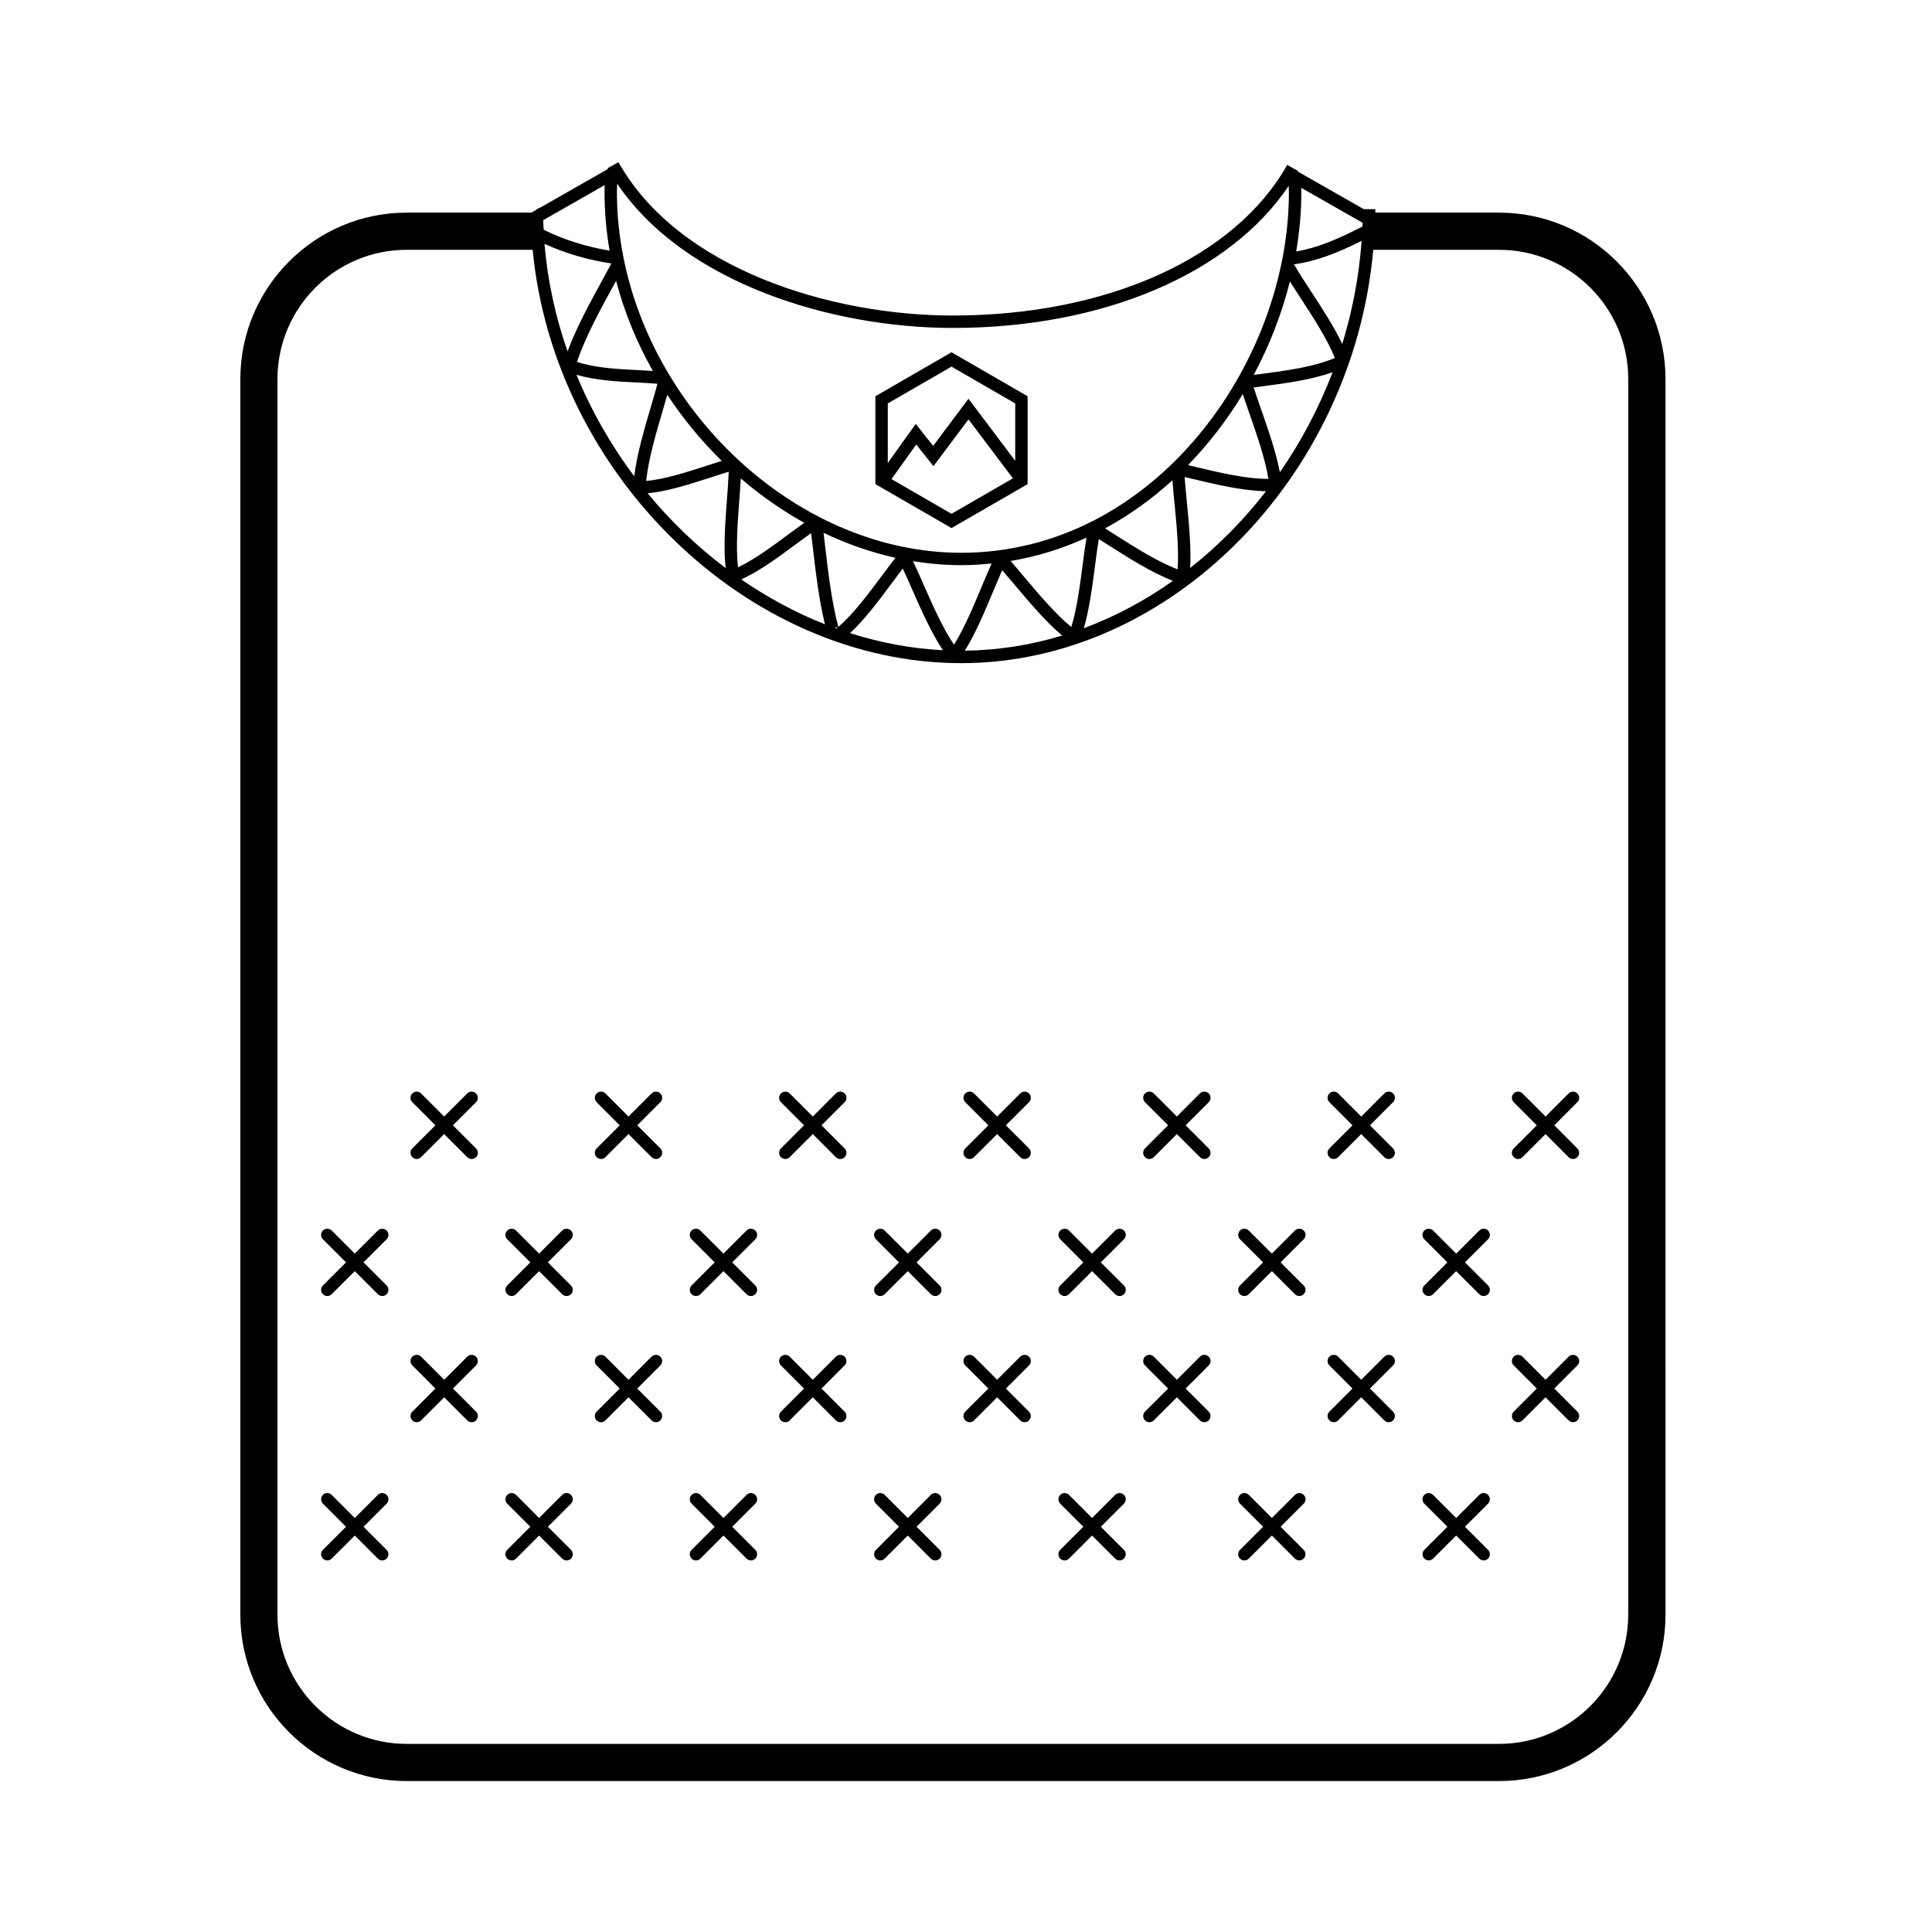 <?xml version="1.0" encoding="UTF-8"?>
<!-- Uploaded to: ICON Repo, www.svgrepo.com, Generator: ICON Repo Mixer Tools -->
<svg fill="#000000" width="800px" height="800px" version="1.1" viewBox="144 144 512 512" xmlns="http://www.w3.org/2000/svg">
 <g>
  <path d="m416.33 272.3v-23.293l-20.172-11.648-20.168 11.648v23.293l20.168 11.648zm-36.074-1.328 6.559-9.184 4.559 5.754 9.285-12.402 11.773 15.625-16.273 9.395zm15.902-29.812 16.887 9.754v15.211l-12.391-16.453-9.355 12.496-4.621-5.828-7.406 10.352v-15.781z"/>
  <path d="m270.15 503.53c-0.645-0.641-1.684-0.641-2.324 0l-6.117 6.125-6.121-6.125c-0.641-0.641-1.676-0.641-2.316 0s-0.641 1.684 0 2.324l6.117 6.125-6.117 6.121c-0.641 0.637-0.641 1.676 0 2.324 0.316 0.316 0.742 0.48 1.16 0.48 0.418 0 0.84-0.156 1.16-0.48l6.121-6.125 6.117 6.125c0.316 0.316 0.742 0.48 1.16 0.48s0.84-0.156 1.164-0.48c0.641-0.645 0.641-1.688 0-2.324l-6.121-6.121 6.121-6.125c0.633-0.641 0.633-1.684-0.004-2.324z"/>
  <path d="m319 503.53c-0.641-0.641-1.676-0.641-2.324 0l-6.121 6.125-6.117-6.125c-0.641-0.641-1.684-0.641-2.324 0s-0.641 1.684 0 2.324l6.121 6.125-6.121 6.121c-0.641 0.637-0.641 1.676 0 2.324 0.324 0.316 0.742 0.48 1.164 0.48 0.422 0 0.84-0.156 1.16-0.48l6.117-6.125 6.121 6.125c0.324 0.316 0.742 0.48 1.16 0.48 0.422 0 0.84-0.156 1.16-0.48 0.641-0.645 0.641-1.688 0-2.324l-6.117-6.121 6.117-6.125c0.645-0.641 0.645-1.684 0.004-2.324z"/>
  <path d="m367.84 503.53c-0.641-0.641-1.684-0.641-2.324 0l-6.117 6.125-6.117-6.125c-0.637-0.641-1.676-0.641-2.324 0-0.645 0.641-0.641 1.684 0 2.324l6.117 6.125-6.117 6.121c-0.641 0.637-0.641 1.676 0 2.324 0.316 0.316 0.742 0.48 1.16 0.48 0.422 0 0.84-0.156 1.16-0.48l6.117-6.125 6.117 6.125c0.324 0.316 0.742 0.48 1.16 0.48s0.84-0.156 1.16-0.48c0.641-0.645 0.641-1.688 0-2.324l-6.121-6.121 6.121-6.125c0.648-0.641 0.648-1.684 0.008-2.324z"/>
  <path d="m416.7 503.53c-0.641-0.641-1.684-0.641-2.324 0l-6.121 6.125-6.121-6.125c-0.641-0.641-1.676-0.641-2.324 0-0.645 0.641-0.641 1.684 0 2.324l6.121 6.125-6.121 6.121c-0.641 0.637-0.641 1.676 0 2.324 0.316 0.316 0.742 0.48 1.16 0.48 0.418 0 0.84-0.156 1.16-0.48l6.121-6.125 6.121 6.125c0.316 0.316 0.742 0.48 1.16 0.48 0.418 0 0.836-0.156 1.16-0.48 0.641-0.645 0.641-1.688 0-2.324l-6.125-6.121 6.125-6.125c0.648-0.641 0.648-1.684 0.008-2.324z"/>
  <path d="m246.46 470.1c-0.641-0.641-1.684-0.641-2.324 0l-6.117 6.121-6.117-6.121c-0.641-0.641-1.684-0.641-2.324 0s-0.641 1.676 0 2.324l6.117 6.117-6.117 6.121c-0.641 0.637-0.641 1.676 0 2.316 0.316 0.324 0.742 0.484 1.164 0.484 0.418 0 0.836-0.156 1.16-0.484l6.117-6.117 6.117 6.117c0.316 0.324 0.742 0.484 1.16 0.484s0.84-0.156 1.16-0.484c0.641-0.641 0.641-1.684 0-2.316l-6.117-6.121 6.117-6.117c0.645-0.645 0.645-1.684 0.004-2.324z"/>
  <path d="m295.31 470.1c-0.641-0.641-1.676-0.641-2.324 0l-6.121 6.121-6.117-6.121c-0.641-0.641-1.684-0.641-2.324 0s-0.641 1.676 0 2.324l6.117 6.117-6.117 6.121c-0.641 0.637-0.641 1.676 0 2.316 0.316 0.324 0.742 0.484 1.164 0.484 0.418 0 0.836-0.156 1.16-0.484l6.117-6.117 6.121 6.117c0.316 0.324 0.734 0.484 1.16 0.484 0.422 0 0.84-0.156 1.164-0.484 0.641-0.641 0.641-1.684 0-2.316l-6.121-6.121 6.121-6.117c0.641-0.645 0.641-1.684 0-2.324z"/>
  <path d="m344.17 470.1c-0.645-0.641-1.684-0.641-2.324 0l-6.121 6.121-6.121-6.121c-0.641-0.641-1.676-0.641-2.324 0-0.645 0.641-0.641 1.676 0 2.324l6.121 6.117-6.121 6.121c-0.641 0.637-0.641 1.676 0 2.316 0.316 0.324 0.734 0.484 1.16 0.484 0.418 0 0.84-0.156 1.16-0.484l6.121-6.117 6.121 6.117c0.324 0.324 0.742 0.484 1.16 0.484s0.84-0.156 1.164-0.484c0.641-0.641 0.641-1.684 0-2.316l-6.121-6.121 6.121-6.117c0.641-0.645 0.641-1.684 0.004-2.324z"/>
  <path d="m393.01 470.1c-0.641-0.641-1.684-0.641-2.324 0l-6.117 6.121-6.121-6.121c-0.641-0.641-1.684-0.641-2.316 0-0.641 0.641-0.641 1.676 0 2.324l6.117 6.117-6.117 6.121c-0.641 0.637-0.641 1.676 0 2.316 0.324 0.324 0.734 0.484 1.16 0.484 0.422 0 0.84-0.156 1.16-0.484l6.121-6.117 6.117 6.117c0.316 0.324 0.742 0.484 1.164 0.484 0.418 0 0.84-0.156 1.16-0.484 0.645-0.641 0.645-1.684 0-2.316l-6.117-6.121 6.117-6.117c0.641-0.645 0.641-1.684-0.004-2.324z"/>
  <path d="m441.86 470.1c-0.637-0.641-1.676-0.641-2.324 0l-6.121 6.121-6.121-6.121c-0.645-0.641-1.684-0.641-2.324 0s-0.641 1.676 0 2.324l6.121 6.117-6.121 6.121c-0.641 0.637-0.641 1.676 0 2.316 0.316 0.324 0.734 0.484 1.16 0.484 0.418 0 0.848-0.156 1.16-0.484l6.121-6.117 6.121 6.117c0.316 0.324 0.742 0.484 1.16 0.484 0.422 0 0.84-0.156 1.16-0.484 0.641-0.641 0.641-1.684 0-2.316l-6.121-6.121 6.121-6.117c0.648-0.645 0.648-1.684 0.008-2.324z"/>
  <path d="m270.15 433.77c-0.645-0.645-1.684-0.645-2.324 0l-6.121 6.125-6.121-6.125c-0.641-0.645-1.676-0.645-2.316 0-0.641 0.648-0.641 1.684 0 2.328l6.117 6.121-6.117 6.121c-0.641 0.641-0.641 1.688 0 2.324 0.316 0.316 0.742 0.488 1.16 0.488s0.84-0.168 1.16-0.488l6.121-6.121 6.117 6.121c0.316 0.316 0.742 0.488 1.16 0.488s0.84-0.168 1.164-0.488c0.641-0.637 0.641-1.684 0-2.324l-6.121-6.121 6.121-6.121c0.637-0.645 0.637-1.68 0-2.328z"/>
  <path d="m319 433.77c-0.641-0.645-1.676-0.645-2.324 0l-6.121 6.125-6.117-6.125c-0.641-0.645-1.684-0.645-2.324 0-0.641 0.648-0.641 1.684 0 2.328l6.121 6.121-6.121 6.121c-0.641 0.641-0.641 1.688 0 2.324 0.324 0.316 0.742 0.488 1.164 0.488 0.422 0 0.84-0.168 1.16-0.488l6.117-6.121 6.121 6.121c0.324 0.316 0.742 0.488 1.16 0.488 0.422 0 0.84-0.168 1.16-0.488 0.641-0.637 0.641-1.684 0-2.324l-6.117-6.121 6.117-6.121c0.645-0.645 0.645-1.68 0.004-2.328z"/>
  <path d="m367.84 433.77c-0.641-0.645-1.684-0.645-2.324 0l-6.117 6.125-6.117-6.125c-0.637-0.645-1.676-0.645-2.324 0-0.641 0.648-0.641 1.684 0 2.328l6.117 6.121-6.117 6.121c-0.641 0.641-0.641 1.688 0 2.324 0.316 0.316 0.742 0.488 1.16 0.488 0.422 0 0.84-0.168 1.16-0.488l6.117-6.121 6.117 6.121c0.324 0.316 0.742 0.488 1.16 0.488s0.84-0.168 1.16-0.488c0.641-0.637 0.641-1.684 0-2.324l-6.121-6.121 6.121-6.121c0.648-0.645 0.648-1.68 0.008-2.328z"/>
  <path d="m416.7 433.77c-0.641-0.645-1.684-0.645-2.324 0l-6.121 6.125-6.121-6.125c-0.641-0.645-1.676-0.645-2.324 0-0.641 0.648-0.641 1.684 0 2.328l6.121 6.121-6.121 6.121c-0.641 0.641-0.641 1.684 0 2.324 0.316 0.316 0.742 0.488 1.16 0.488 0.418 0 0.84-0.168 1.16-0.488l6.121-6.121 6.121 6.121c0.316 0.316 0.742 0.488 1.16 0.488 0.418 0 0.836-0.168 1.16-0.488 0.641-0.641 0.641-1.684 0-2.324l-6.125-6.121 6.125-6.121c0.648-0.645 0.648-1.68 0.008-2.328z"/>
  <path d="m464.33 503.53c-0.641-0.641-1.684-0.641-2.324 0l-6.121 6.125-6.121-6.125c-0.641-0.641-1.684-0.641-2.328 0-0.641 0.641-0.641 1.684 0 2.324l6.125 6.125-6.125 6.121c-0.641 0.637-0.641 1.676 0 2.324 0.324 0.316 0.742 0.48 1.164 0.48 0.418 0 0.84-0.156 1.16-0.48l6.121-6.125 6.121 6.125c0.312 0.316 0.742 0.48 1.16 0.48 0.422 0 0.84-0.156 1.16-0.48 0.641-0.645 0.641-1.688 0-2.324l-6.121-6.121 6.121-6.125c0.648-0.641 0.648-1.684 0.008-2.324z"/>
  <path d="m513.18 503.53c-0.637-0.641-1.676-0.641-2.324 0l-6.117 6.125-6.121-6.125c-0.641-0.641-1.676-0.641-2.316 0-0.645 0.641-0.645 1.684 0 2.324l6.117 6.125-6.117 6.121c-0.645 0.637-0.645 1.676 0 2.324 0.316 0.316 0.734 0.48 1.152 0.48s0.84-0.156 1.16-0.48l6.121-6.125 6.117 6.125c0.324 0.316 0.746 0.48 1.16 0.48 0.422 0 0.84-0.156 1.16-0.48 0.645-0.645 0.645-1.688 0-2.324l-6.121-6.121 6.121-6.125c0.652-0.641 0.652-1.684 0.008-2.324z"/>
  <path d="m562.02 503.53c-0.641-0.641-1.676-0.641-2.316 0l-6.117 6.125-6.121-6.125c-0.641-0.641-1.676-0.641-2.316 0-0.645 0.641-0.645 1.684 0 2.324l6.117 6.125-6.117 6.121c-0.645 0.637-0.645 1.676 0 2.324 0.312 0.316 0.734 0.48 1.152 0.48 0.422 0 0.836-0.156 1.16-0.48l6.121-6.125 6.117 6.125c0.316 0.316 0.734 0.48 1.16 0.48 0.422 0 0.84-0.156 1.152-0.48 0.648-0.645 0.648-1.688 0-2.324l-6.109-6.121 6.109-6.125c0.656-0.641 0.656-1.684 0.008-2.324z"/>
  <path d="m489.5 470.1c-0.641-0.641-1.684-0.641-2.324 0l-6.117 6.121-6.121-6.121c-0.641-0.641-1.676-0.641-2.324 0-0.641 0.641-0.641 1.676 0 2.324l6.121 6.117-6.121 6.121c-0.641 0.637-0.641 1.676 0 2.316 0.324 0.324 0.734 0.484 1.16 0.484 0.418 0 0.848-0.156 1.16-0.484l6.121-6.117 6.117 6.117c0.316 0.324 0.742 0.484 1.16 0.484 0.422 0 0.836-0.156 1.16-0.484 0.645-0.641 0.645-1.684 0-2.316l-6.121-6.121 6.121-6.117c0.652-0.645 0.652-1.684 0.008-2.324z"/>
  <path d="m538.35 470.1c-0.641-0.641-1.684-0.641-2.324 0l-6.125 6.121-6.121-6.121c-0.641-0.641-1.684-0.641-2.324 0s-0.641 1.676 0 2.324l6.125 6.117-6.125 6.121c-0.641 0.637-0.641 1.676 0 2.316 0.316 0.324 0.742 0.484 1.164 0.484 0.418 0 0.836-0.156 1.152-0.484l6.121-6.117 6.133 6.117c0.312 0.324 0.734 0.484 1.16 0.484 0.422 0 0.84-0.156 1.16-0.484 0.637-0.641 0.637-1.684 0-2.316l-6.121-6.121 6.121-6.117c0.637-0.645 0.637-1.684 0.004-2.324z"/>
  <path d="m246.46 540.16c-0.641-0.645-1.684-0.645-2.324 0l-6.117 6.121-6.117-6.121c-0.641-0.645-1.684-0.645-2.324 0-0.641 0.648-0.641 1.684 0 2.328l6.117 6.117-6.117 6.121c-0.641 0.641-0.641 1.684 0 2.324 0.316 0.316 0.742 0.484 1.164 0.484 0.418 0 0.836-0.16 1.16-0.484l6.117-6.117 6.117 6.117c0.316 0.316 0.742 0.484 1.16 0.484s0.84-0.16 1.16-0.484c0.641-0.641 0.641-1.684 0-2.324l-6.117-6.121 6.117-6.117c0.645-0.648 0.645-1.68 0.004-2.328z"/>
  <path d="m295.31 540.16c-0.641-0.645-1.676-0.645-2.324 0l-6.121 6.121-6.117-6.121c-0.641-0.645-1.684-0.645-2.324 0-0.641 0.648-0.641 1.684 0 2.328l6.117 6.117-6.117 6.121c-0.641 0.641-0.641 1.684 0 2.324 0.316 0.316 0.742 0.484 1.164 0.484 0.418 0 0.836-0.16 1.16-0.484l6.117-6.121 6.121 6.121c0.316 0.316 0.734 0.484 1.16 0.484 0.422 0 0.84-0.16 1.164-0.484 0.641-0.641 0.641-1.684 0-2.324l-6.121-6.121 6.121-6.117c0.641-0.648 0.641-1.68 0-2.328z"/>
  <path d="m344.17 540.16c-0.645-0.645-1.684-0.645-2.324 0l-6.121 6.121-6.121-6.121c-0.641-0.645-1.676-0.645-2.324 0-0.641 0.648-0.641 1.684 0 2.328l6.121 6.117-6.121 6.121c-0.641 0.641-0.641 1.684 0 2.324 0.316 0.316 0.734 0.484 1.16 0.484 0.418 0 0.84-0.16 1.16-0.484l6.121-6.121 6.121 6.121c0.324 0.316 0.742 0.484 1.16 0.484s0.84-0.16 1.164-0.484c0.641-0.641 0.641-1.684 0-2.324l-6.121-6.121 6.121-6.117c0.641-0.648 0.641-1.68 0.004-2.328z"/>
  <path d="m393.01 540.16c-0.641-0.645-1.684-0.645-2.324 0l-6.117 6.121-6.121-6.121c-0.641-0.645-1.684-0.645-2.316 0-0.641 0.648-0.641 1.684 0 2.328l6.117 6.117-6.117 6.121c-0.641 0.641-0.641 1.684 0 2.324 0.324 0.316 0.734 0.484 1.16 0.484 0.422 0 0.84-0.16 1.16-0.484l6.121-6.117 6.117 6.117c0.316 0.316 0.742 0.484 1.164 0.484 0.418 0 0.84-0.16 1.16-0.484 0.645-0.641 0.645-1.684 0-2.324l-6.117-6.121 6.117-6.117c0.641-0.648 0.641-1.68-0.004-2.328z"/>
  <path d="m441.86 540.16c-0.637-0.645-1.676-0.645-2.324 0l-6.121 6.121-6.121-6.121c-0.645-0.645-1.684-0.645-2.324 0-0.641 0.648-0.641 1.684 0 2.328l6.121 6.117-6.121 6.121c-0.641 0.641-0.641 1.684 0 2.324 0.316 0.316 0.734 0.484 1.16 0.484 0.418 0 0.848-0.16 1.16-0.484l6.121-6.117 6.121 6.117c0.316 0.316 0.742 0.484 1.16 0.484 0.422 0 0.84-0.16 1.16-0.484 0.641-0.641 0.641-1.684 0-2.324l-6.121-6.121 6.121-6.117c0.648-0.648 0.648-1.68 0.008-2.328z"/>
  <path d="m489.5 540.16c-0.641-0.645-1.684-0.645-2.324 0l-6.117 6.121-6.121-6.121c-0.641-0.645-1.676-0.645-2.324 0-0.641 0.648-0.641 1.684 0 2.328l6.121 6.117-6.121 6.121c-0.641 0.641-0.641 1.684 0 2.324 0.324 0.316 0.734 0.484 1.16 0.484 0.418 0 0.848-0.16 1.16-0.484l6.121-6.117 6.117 6.117c0.316 0.316 0.742 0.484 1.16 0.484 0.422 0 0.836-0.16 1.16-0.484 0.645-0.641 0.645-1.684 0-2.324l-6.121-6.121 6.121-6.117c0.652-0.648 0.652-1.68 0.008-2.328z"/>
  <path d="m538.35 540.16c-0.641-0.645-1.684-0.645-2.324 0l-6.125 6.121-6.121-6.121c-0.641-0.645-1.684-0.645-2.324 0-0.641 0.648-0.641 1.684 0 2.328l6.125 6.117-6.125 6.121c-0.641 0.641-0.641 1.684 0 2.324 0.316 0.316 0.742 0.484 1.164 0.484 0.418 0 0.836-0.16 1.152-0.484l6.121-6.117 6.133 6.113c0.312 0.316 0.734 0.484 1.16 0.484 0.422 0 0.84-0.16 1.16-0.484 0.637-0.641 0.637-1.684 0-2.324l-6.121-6.121 6.121-6.117c0.637-0.645 0.637-1.676 0.004-2.324z"/>
  <path d="m464.33 433.77c-0.641-0.645-1.684-0.645-2.324 0l-6.121 6.125-6.121-6.125c-0.641-0.645-1.684-0.645-2.328 0-0.641 0.648-0.641 1.684 0 2.328l6.125 6.121-6.125 6.121c-0.641 0.641-0.641 1.684 0 2.324 0.324 0.316 0.742 0.488 1.164 0.488 0.418 0 0.84-0.168 1.16-0.488l6.121-6.121 6.121 6.121c0.312 0.316 0.742 0.488 1.16 0.488 0.422 0 0.84-0.168 1.16-0.488 0.641-0.641 0.641-1.684 0-2.324l-6.121-6.121 6.121-6.121c0.648-0.645 0.648-1.68 0.008-2.328z"/>
  <path d="m513.18 433.77c-0.637-0.645-1.676-0.645-2.324 0l-6.117 6.125-6.121-6.125c-0.641-0.645-1.676-0.645-2.316 0-0.645 0.648-0.645 1.684 0 2.328l6.117 6.121-6.117 6.121c-0.645 0.641-0.645 1.688 0 2.324 0.316 0.316 0.734 0.488 1.152 0.488s0.84-0.168 1.16-0.488l6.121-6.121 6.117 6.121c0.324 0.316 0.746 0.488 1.16 0.488 0.422 0 0.84-0.168 1.16-0.488 0.645-0.637 0.645-1.684 0-2.324l-6.121-6.121 6.121-6.121c0.652-0.645 0.652-1.68 0.008-2.328z"/>
  <path d="m562.02 433.77c-0.641-0.645-1.676-0.645-2.316 0l-6.117 6.125-6.121-6.125c-0.641-0.645-1.676-0.645-2.316 0-0.645 0.648-0.645 1.684 0 2.328l6.117 6.121-6.117 6.121c-0.645 0.641-0.645 1.688 0 2.324 0.312 0.316 0.734 0.488 1.152 0.488 0.422 0 0.836-0.168 1.16-0.488l6.121-6.121 6.117 6.121c0.316 0.316 0.734 0.488 1.16 0.488 0.422 0 0.84-0.168 1.152-0.488 0.648-0.637 0.648-1.684 0-2.324l-6.109-6.121 6.109-6.121c0.656-0.645 0.656-1.68 0.008-2.328z"/>
  <path d="m541.28 200.35h-32.816c0.012-0.309 0.02-0.613 0.02-0.922h-3.066l-17.508-9.984c0.023-0.047 0.055-0.086 0.082-0.133l-2.867-1.613c-13.859 24.621-47.812 39.918-88.578 39.918-32.793 0-72.922-12.566-88.648-40.641l-2.867 1.602c0.035 0.059 0.074 0.125 0.109 0.188l-17.723 10.113-1.176 0.551v0.117l-1.41 0.805h-33.055c-24.309 0-44.082 19.781-44.082 44.094v327.46c0 24.312 19.773 44.09 44.082 44.09h289.51c24.305 0 44.09-19.773 44.09-44.09l-0.008-327.46c0-24.312-19.781-44.094-44.086-44.094zm-237.07-5.309c0 5.184 0.473 10.324 1.34 15.375-6.211-1.02-11.977-2.84-17.473-5.527-0.047-0.848-0.109-1.688-0.133-2.535l16.293-9.301c-0.02 0.664-0.027 1.324-0.027 1.988zm184.64-1.273 16.254 9.27c-0.012 0.332-0.047 0.66-0.055 0.996-6.469 3.34-11.906 5.652-17.543 6.606 0.875-5.211 1.359-10.434 1.359-15.594-0.004-0.426-0.012-0.855-0.016-1.277zm-3.012 24.82c0.926 1.473 1.926 3.008 2.961 4.602 3.25 4.977 6.883 10.555 8.953 15.672-5.523 2.367-12.918 3.367-18.973 4.16-0.871 0.117-1.723 0.23-2.539 0.344 4.231-7.891 7.461-16.262 9.598-24.777zm-12.496 29.852c0.555 1.656 1.16 3.402 1.789 5.215 1.953 5.578 4.125 11.82 5.012 17.254-5.789 0.023-12.863-1.641-18.672-3.023-0.91-0.215-1.785-0.422-2.637-0.625 5.523-5.676 10.391-12.027 14.508-18.82zm-18.637 22.836c0.137 1.891 0.336 3.934 0.543 6.062 0.57 5.769 1.195 12.219 0.832 17.539-5.301-2.012-11.391-5.875-16.395-9.059-0.988-0.629-1.93-1.23-2.836-1.797 6.461-3.488 12.43-7.797 17.855-12.746zm-26.793 38.887c-4.168-3.391-8.59-8.645-12.551-13.348-1.25-1.48-2.43-2.891-3.535-4.152 7.074-1.18 13.793-3.289 20.105-6.184-0.359 2.137-0.672 4.523-0.996 7.031-0.73 5.613-1.547 11.871-3.023 16.652zm-18.859-17.02-0.086-0.035c0.051-0.004 0.102-0.016 0.145-0.023zm-12.23 21.703c-2.949-4.309-5.672-10.496-8.117-16.035-0.961-2.176-1.879-4.258-2.754-6.098 4.211 0.684 8.484 1.059 12.785 1.059 2.731 0 5.41-0.168 8.051-0.438-0.789 1.77-1.633 3.754-2.516 5.859-2.227 5.344-4.723 11.305-7.449 15.652zm-30.656-4.719c-1.762-6.566-2.684-14.418-3.496-21.34-0.141-1.223-0.289-2.418-0.422-3.594 6.106 2.926 12.496 5.168 19.055 6.629-1.098 1.402-2.266 2.973-3.488 4.613-3.652 4.902-7.762 10.422-11.648 13.691zm-26.582-15.781c-0.609-5.332-0.109-11.859 0.332-17.707 0.156-2.039 0.297-3.996 0.398-5.844 5.231 4.5 10.879 8.445 16.828 11.754-1.293 0.918-2.648 1.906-4.09 2.977-4.301 3.188-9.109 6.754-13.469 8.82zm-18.746-45.719c4.188 6.348 9.043 12.234 14.438 17.516-1.223 0.379-2.519 0.797-3.879 1.238-5.324 1.723-11.281 3.648-16.156 4.07 0.641-5.926 2.613-12.664 4.394-18.68 0.418-1.426 0.828-2.805 1.203-4.144zm-13.57-30.211c2.191 8.359 5.516 16.391 9.742 23.895-1.336-0.098-2.734-0.172-4.195-0.238-5.301-0.273-11.234-0.586-15.906-2.176 2.207-6.57 6.074-13.66 9.531-19.973 0.281-0.504 0.555-1.004 0.828-1.508zm-1.246-4.598c-0.762 1.438-1.594 2.953-2.465 4.535-3.223 5.883-6.805 12.445-9.152 18.758-3.188-9.117-5.297-18.676-6.106-28.48 5.582 2.531 11.43 4.238 17.723 5.188zm6.629 31.539c1.98 0.102 3.863 0.195 5.582 0.352-0.523 1.941-1.113 3.981-1.754 6.125-1.727 5.859-3.652 12.391-4.41 18.367-6.172-8.23-11.336-17.281-15.301-26.887 4.922 1.484 10.695 1.781 15.883 2.043zm19.762 25.148c1.668-0.543 3.254-1.059 4.707-1.492-0.086 2.258-0.273 4.746-0.473 7.371-0.449 5.934-0.957 12.566-0.344 18.168-7.586-5.727-14.547-12.395-20.676-19.828 5.231-0.477 11.328-2.449 16.785-4.219zm22.602 17.652c1.387-1.023 2.684-1.98 3.934-2.867 0.152 1.266 0.312 2.543 0.465 3.871 0.762 6.519 1.629 13.828 3.199 20.277-7.777-3.074-15.203-7.094-22.168-11.891 4.816-2.168 9.965-5.973 14.57-9.391zm11.098 22.02c-0.141 0.117-0.277 0.25-0.414 0.363l0.039 0.055c-0.16-0.059-0.328-0.121-0.488-0.188zm14.332-11.781c0.973-1.305 1.91-2.555 2.801-3.723 0.781 1.668 1.598 3.516 2.453 5.457 2.434 5.523 5.144 11.648 8.176 16.188-8.41-0.434-16.652-2.004-24.605-4.539 3.856-3.543 7.727-8.73 11.176-13.383zm26.863 2.066c0.797-1.91 1.559-3.727 2.277-5.367 1.027 1.176 2.121 2.473 3.266 3.836 3.945 4.691 8.348 9.906 12.645 13.496-8.305 2.519-16.949 3.91-25.801 4 2.844-4.559 5.359-10.57 7.613-15.965zm26.883-6.523c0.332-2.543 0.648-4.953 1.008-7.078 0.875 0.543 1.785 1.117 2.731 1.727 5.106 3.25 11.316 7.188 16.914 9.336-7.359 5.215-15.285 9.457-23.617 12.566 1.441-4.953 2.25-11.051 2.965-16.551zm24.332-16.926c-0.227-2.328-0.438-4.555-0.578-6.59 0.891 0.203 1.809 0.418 2.777 0.648 5.769 1.367 12.746 3.019 18.781 3.113-5.918 7.652-12.68 14.488-20.094 20.332 0.289-5.473-0.324-11.805-0.887-17.504zm24.656-7.863c-1.039-5.394-3.09-11.281-4.941-16.586-0.715-2.055-1.406-4.031-2-5.875 0.953-0.133 1.949-0.266 2.977-0.402 5.602-0.734 12.316-1.641 17.938-3.652-3.617 9.484-8.336 18.391-13.973 26.516zm16.527-33.996c-2.215-4.66-5.332-9.438-8.152-13.758-1.707-2.613-3.309-5.074-4.594-7.297l-0.105 0.066c0.004-0.035 0.016-0.074 0.02-0.109 5.953-0.82 11.512-2.988 17.961-6.223-0.668 9.414-2.434 18.57-5.129 27.32zm-103.18-4.246c39.766 0 73.301-14.324 88.996-37.648 0.016 0.594 0.047 1.184 0.047 1.785 0 45.141-35.664 95.445-86.836 95.445-42.516 0-81.629-36.074-89.699-79.234l0.039-0.336c-0.035-0.004-0.07-0.012-0.105-0.016-0.953-5.203-1.48-10.5-1.48-15.855 0-0.797 0.047-1.578 0.07-2.371 17.812 26.355 56.844 38.23 88.969 38.23zm178.97 341c0 18.879-15.352 34.238-34.23 34.238h-289.5c-18.871 0-34.234-15.359-34.234-34.238v-327.47c0-18.879 15.359-34.234 34.234-34.234h33.398c5.613 59.289 56.691 109.54 113.57 109.54 55.465 0 103.84-49.383 109.19-109.54h33.348c18.879 0 34.23 15.355 34.23 34.234l-0.004 327.47z"/>
 </g>
</svg>